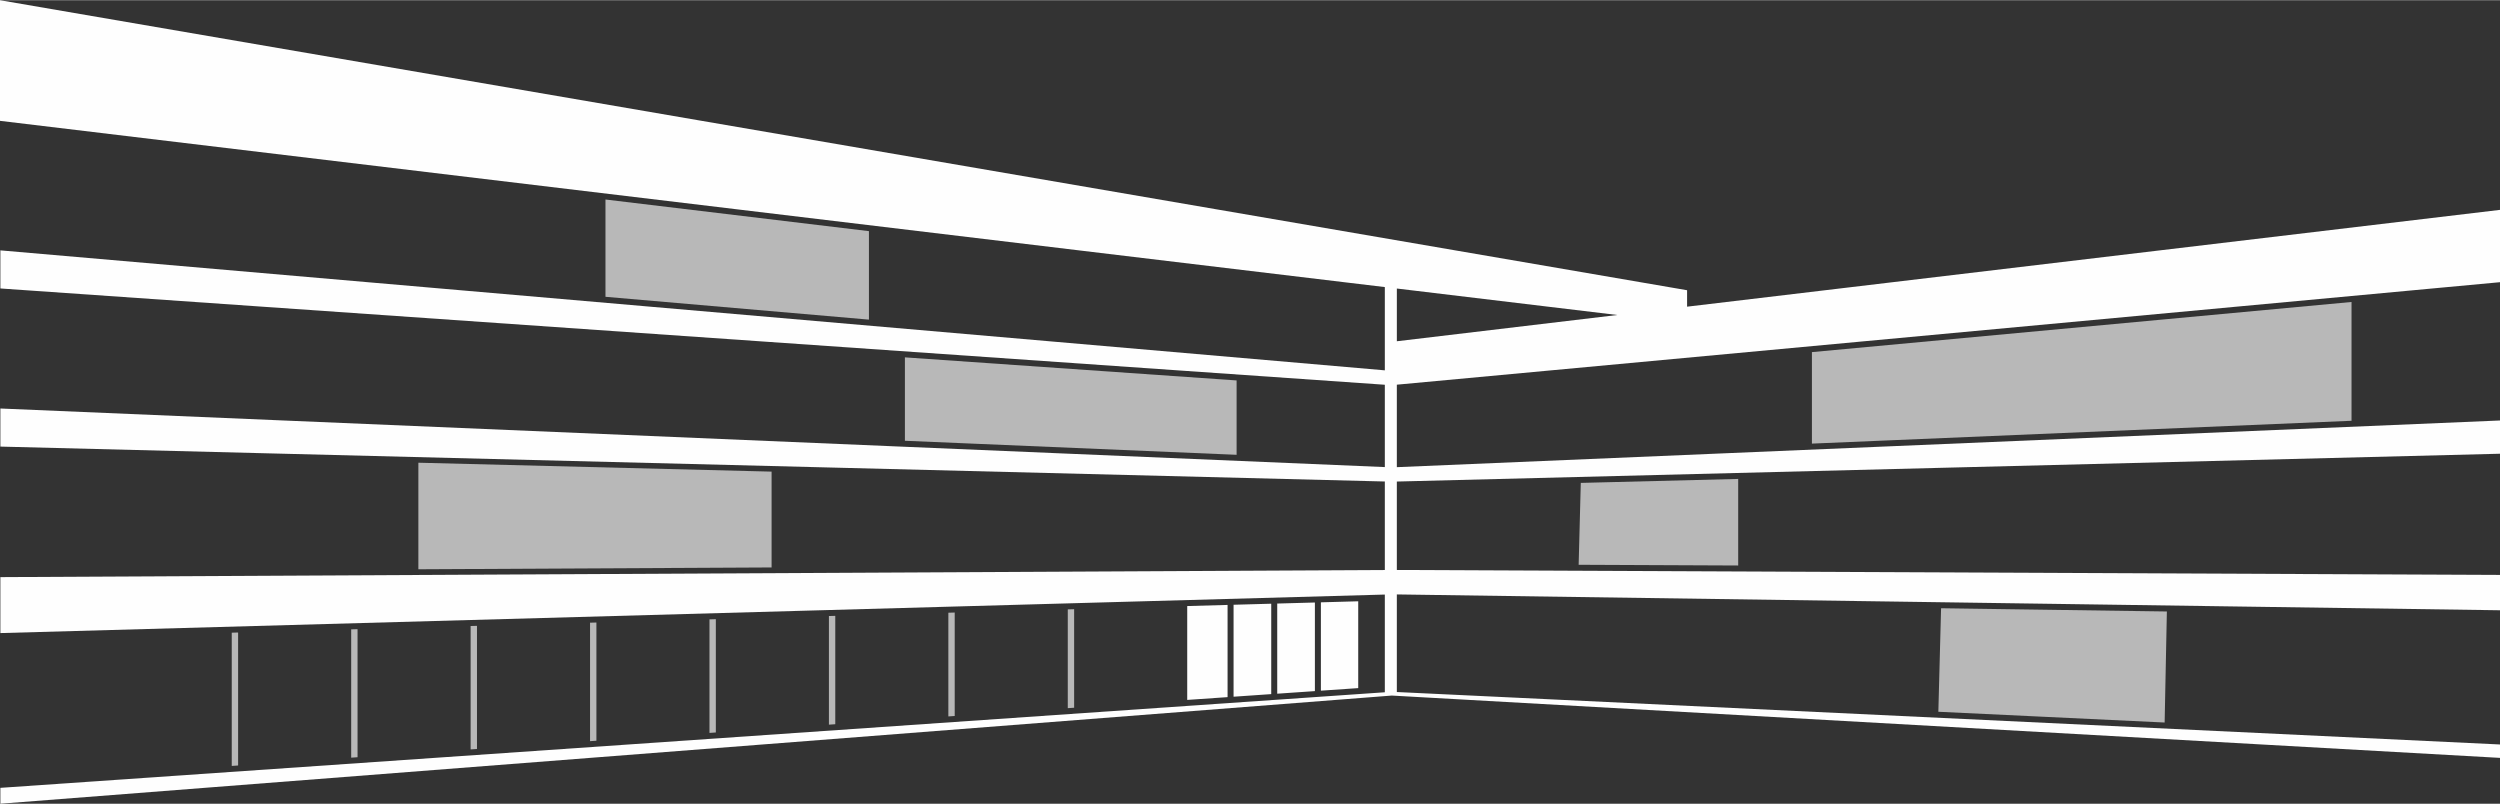 <?xml version="1.0" encoding="UTF-8"?>
<!DOCTYPE svg PUBLIC "-//W3C//DTD SVG 1.1//EN" "http://www.w3.org/Graphics/SVG/1.1/DTD/svg11.dtd">
<!-- Creator: CorelDRAW 2020 (64-Bit) -->
<svg xmlns="http://www.w3.org/2000/svg" xml:space="preserve" width="2.55in" height="0.82in" version="1.1" style="shape-rendering:geometricPrecision; text-rendering:geometricPrecision; image-rendering:optimizeQuality; fill-rule:evenodd; clip-rule:evenodd"
viewBox="0 0 2109.45 677.97"
 xmlns:xlink="http://www.w3.org/1999/xlink"
 xmlns:xodm="http://www.corel.com/coreldraw/odm/2003">
 <rect x="0" y="0" width="2109.45" height="677.97" fill="#333333" stroke="none"/>
 <defs>
  <style type="text/css">
   <![CDATA[
    .fil0 {fill:#FEFEFE}
    .fil1 {fill:#FEFEFE;fill-opacity:0.651}
   ]]>
  </style>
 </defs>
 <g id="Layer_x0020_1">
  <g id="_2216608835856">
   <path class="fil0" d="M1174.45 586.72l935 52.58 0 -11.31 -930.83 -44.26 0 -82.35 930.83 13.37 0 -29.83 -930.83 -4.18 0 -74.61 930.83 -23.47 0 -28.05 -930.83 39.39 0 -69.6 930.83 -86.48 0 -61.03 -685.92 81.69 0 -13.88 -1423.54 -244.7 0 101.78 1168.5 140.27 0 70.25 -1168.17 -101.23 0 32.14 1168.17 81.25 0 69.47 -1168.17 -49.43 0 32.14 1168.17 29.45 0 74.67 -1168.17 6.02 0 47.21 1168.17 -32.5 0 82.45 -1168.17 80.64 0 13.39 1174.12 -91.26zm-28.41 -79.54l0 73.25 -31.5 2.17 0 -74.55 31.5 -0.88zm-36.56 75.78l-31.78 2.19 0 -76.07 31.78 -0.88 0 74.76zm-36.84 2.54l-31.78 2.19 0 -77.59 31.78 -0.88 0 76.28zm-36.84 2.54l-34.05 2.35 0 -79.2 34.05 -0.95 0 77.8zm328.87 -322.44l-186.04 22.16 0 -44.49 186.04 22.33z"/>
   <path class="fil1" d="M1828.36 515.78l-1.88 93.69 -190.94 -9.08 2.3 -87.35 190.52 2.74zm-361.7 -111.84l0 73.04 -134.63 -0.61 1.81 -69.09 132.82 -3.35zm517.51 -149.32l0 100.24 -455.31 19.27 0 -77.2 455.31 -42.31zm-1333.12 143.14l0 80.86 -298.04 1.54 0 -89.91 298.04 7.51zm82.14 -202.91l0 74.66 -222.3 -19.26 0 -82.09 222.3 26.69zm310.23 125.97l0 62.75 -279.88 -11.84 0 -70.38 279.88 19.47zm-137.08 276.16l0 -83.13 -5.37 0.15 0 83.35 5.37 -0.37zm-100.77 6.96l0 -87.28 -5.37 0.15 0 87.51 5.37 -0.37zm-100.78 6.96l0 -91.44 -5.37 0.15 0 91.66 5.37 -0.37zm-100.78 6.96l0 -95.59 -5.37 0.15 0 95.81 5.37 -0.37zm-100.77 6.96l0 -99.74 -5.37 0.15 0 99.96 5.37 -0.37zm-100.78 6.96l0 -103.9 -5.37 0.15 0 104.12 5.37 -0.37zm-100.77 6.96l0 -108.05 -5.37 0.15 0 108.27 5.37 -0.37zm-100.78 6.96l0 -112.2 -5.37 0.15 0 112.43 5.37 -0.37z"/>
  </g>
 </g>
</svg>
